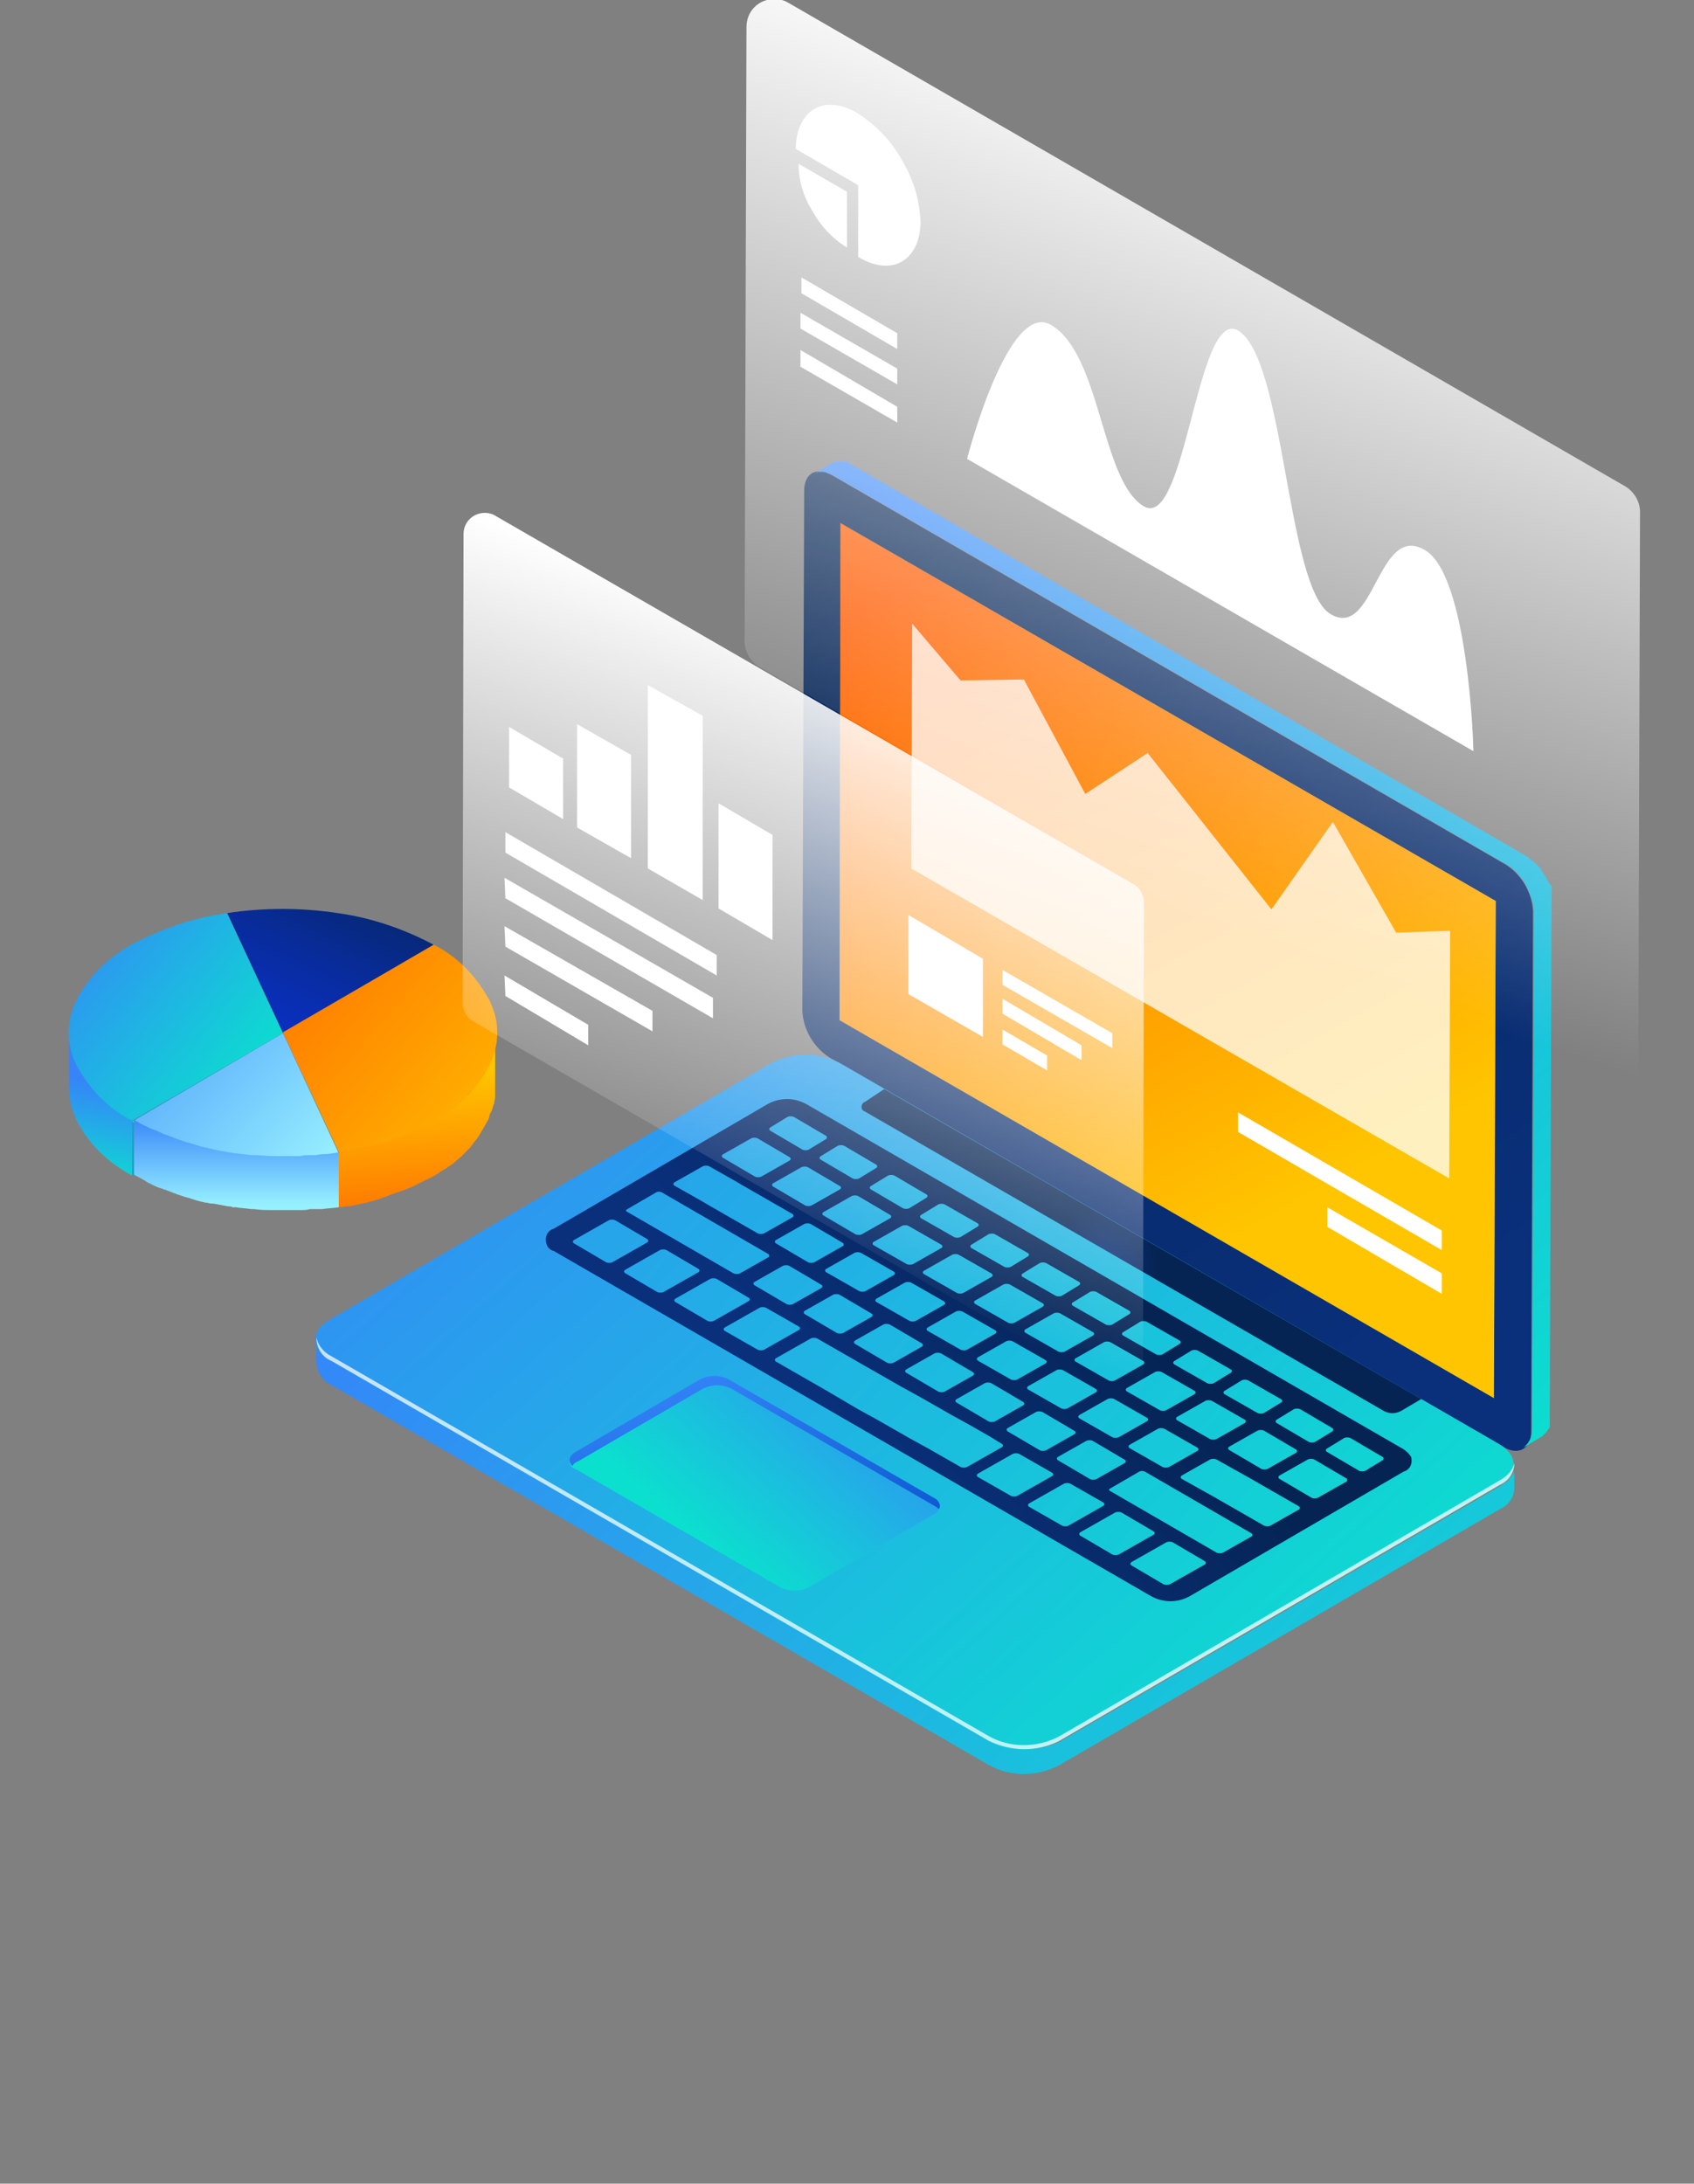 <?xml version="1.0" encoding="utf-8"?>
<!-- Generator: Adobe Illustrator 21.0.0, SVG Export Plug-In . SVG Version: 6.00 Build 0)  -->
<svg version="1.1" id="Layer_1" xmlns="http://www.w3.org/2000/svg" xmlns:xlink="http://www.w3.org/1999/xlink" x="0px" y="0px"
	 viewBox="0 0 182 234.6" style="enable-background:new 0 0 182 234.6;" xml:space="preserve">
<rect x="0" y="0" width="182" height="234.6" fill="#808080" stroke="none"/>
<style type="text/css">
	.st0{fill:#191F65;}
	.st1{fill:#474757;}
	.st2{fill:#4F4F61;}
	.st3{fill:#4293B5;}
	.st4{fill:#4AA4CA;}
	.st5{fill:url(#SVGID_1_);}
	.st6{fill:url(#SVGID_2_);}
	.st7{fill:url(#SVGID_3_);}
	.st8{fill:url(#SVGID_4_);}
	.st9{fill:url(#SVGID_5_);}
	.st10{opacity:0.73;fill:#FFFFFF;enable-background:new    ;}
	.st11{fill:#C7C3C4;}
	.st12{fill:url(#SVGID_6_);}
	.st13{fill:url(#SVGID_7_);}
	.st14{fill:url(#SVGID_8_);}
	.st15{fill:url(#SVGID_9_);}
	.st16{fill:url(#SVGID_10_);}
	.st17{fill:url(#SVGID_11_);}
	.st18{fill:url(#SVGID_12_);}
	.st19{fill:url(#SVGID_13_);}
	.st20{fill:url(#SVGID_14_);}
	.st21{fill:url(#SVGID_15_);}
	.st22{fill:url(#SVGID_16_);}
	.st23{fill:url(#SVGID_17_);}
	.st24{fill:url(#SVGID_18_);}
	.st25{fill:url(#SVGID_19_);}
	.st26{fill:url(#SVGID_20_);}
	.st27{fill:url(#SVGID_21_);}
	.st28{fill:url(#SVGID_22_);}
	.st29{fill:url(#SVGID_23_);}
	.st30{fill:url(#SVGID_24_);}
	.st31{fill:url(#SVGID_25_);}
	.st32{fill:url(#SVGID_26_);}
	.st33{fill:url(#SVGID_27_);}
	.st34{fill:url(#SVGID_28_);}
	.st35{fill:url(#SVGID_29_);}
	.st36{fill:url(#SVGID_30_);}
	.st37{fill:url(#SVGID_31_);}
	.st38{fill:url(#SVGID_32_);}
	.st39{fill:url(#SVGID_33_);}
	.st40{fill:url(#SVGID_34_);}
	.st41{fill:url(#SVGID_35_);}
	.st42{fill:url(#SVGID_36_);}
	.st43{fill:url(#SVGID_37_);}
	.st44{fill:url(#SVGID_38_);}
	.st45{fill:url(#SVGID_39_);}
	.st46{fill:url(#SVGID_40_);}
	.st47{fill:url(#SVGID_41_);}
	.st48{fill:url(#SVGID_42_);}
	.st49{fill:url(#SVGID_43_);}
	.st50{fill:url(#SVGID_44_);}
	.st51{fill:url(#SVGID_45_);}
	.st52{fill:url(#SVGID_46_);}
	.st53{fill:url(#SVGID_47_);}
	.st54{fill:url(#SVGID_48_);}
	.st55{fill:url(#SVGID_49_);}
	.st56{fill:url(#SVGID_50_);}
	.st57{fill:url(#SVGID_51_);}
	.st58{fill:url(#SVGID_52_);}
	.st59{fill:url(#SVGID_53_);}
	.st60{fill:url(#SVGID_54_);}
	.st61{fill:url(#SVGID_55_);}
	.st62{fill:url(#SVGID_56_);}
	.st63{fill:url(#SVGID_57_);}
	.st64{fill:url(#SVGID_58_);}
	.st65{fill:url(#SVGID_59_);}
	.st66{fill:url(#SVGID_60_);}
	.st67{fill:url(#SVGID_61_);}
	.st68{fill:url(#SVGID_62_);}
	.st69{opacity:0.75;}
	.st70{fill:#FFFFFF;}
	.st71{fill:url(#SVGID_63_);}
	.st72{fill:#C56D84;}
	.st73{fill:#804756;}
	.st74{fill:url(#SVGID_64_);}
	.st75{fill:url(#SVGID_65_);}
	.st76{fill:#219EC0;}
	.st77{fill:url(#SVGID_66_);}
	.st78{fill:url(#SVGID_67_);}
	.st79{fill:#757879;}
	.st80{fill:url(#SVGID_68_);}
	.st81{fill:url(#SVGID_69_);}
	.st82{fill:url(#SVGID_70_);}
	.st83{fill:url(#SVGID_71_);}
</style>
<title>analytics</title>
<g>
	<g id="Слой_1">
		<path class="st0" d="M-436.7,228.7c-1.2-0.1-3.3,3.9-1.8,5.6l0.6,0.3h2.4l-0.4-5.3L-436.7,228.7z"/>
		<g>
			<polygon class="st1" points="90.3,56.2 92.4,55 92.2,108.5 90.2,109.6 			"/>
			<polygon class="st2" points="90.2,109.6 92.2,108.5 162.5,149.1 160.5,150.2 			"/>
			<polygon class="st3" points="160.7,96.8 162.7,95.7 162.5,149.1 160.5,150.2 			"/>
			<polygon class="st4" points="90.3,56.2 92.4,55 162.7,95.7 160.7,96.8 			"/>
			
				<linearGradient id="SVGID_1_" gradientUnits="userSpaceOnUse" x1="-278.865" y1="75.218" x2="-336.182" y2="161.066" gradientTransform="matrix(1 0 0 -1 431.489 219.176)">
				<stop  offset="0" style="stop-color:#0A307C"/>
				<stop  offset="1" style="stop-color:#052454"/>
			</linearGradient>
			<path class="st5" d="M161.8,92.9c1.7,1.1,2.8,3,2.9,5l-0.2,55.9c0,1.8-1.3,2.6-2.9,1.7l-72.5-41.9c-1.7-1.1-2.8-3-2.9-5l0.2-55.9
				c0-1.8,1.3-2.6,2.9-1.7L161.8,92.9z M160.5,150.2l0.2-53.4L90.3,56.2l-0.1,53.4L160.5,150.2"/>
			
				<linearGradient id="SVGID_2_" gradientUnits="userSpaceOnUse" x1="139.902" y1="105.027" x2="101.486" y2="173.385" gradientTransform="matrix(1 0 0 -1 0 234)">
				<stop  offset="0" style="stop-color:#FFC500"/>
				<stop  offset="1" style="stop-color:#FF5B00"/>
			</linearGradient>
			<polygon class="st6" points="160.7,96.8 160.5,150.2 90.2,109.6 90.3,56.2 			"/>
			
				<linearGradient id="SVGID_3_" gradientUnits="userSpaceOnUse" x1="-248.398" y1="73.465" x2="-331.511" y2="168.948" gradientTransform="matrix(1 0 0 -1 431.489 219.176)">
				<stop  offset="0" style="stop-color:#0BE0CE"/>
				<stop  offset="1" style="stop-color:#3585F9"/>
			</linearGradient>
			<path class="st7" d="M166.7,96.6c0,0,0-0.1,0-0.1s0-0.1,0-0.1c0,0,0-0.1,0-0.1c0,0,0-0.1,0-0.1v0c0,0,0-0.1,0-0.1s0-0.1,0-0.2
				s0-0.1,0-0.2s0-0.1,0-0.2s0-0.1,0-0.1v0l0,0c0,0,0-0.1,0-0.2s0-0.1-0.1-0.1c0,0,0-0.1-0.1-0.1c0,0,0-0.1-0.1-0.1c0,0,0-0.1,0-0.1
				v0l0,0c0,0,0-0.1-0.1-0.1c0,0,0-0.1-0.1-0.2c0-0.1-0.1-0.1-0.1-0.2s-0.1-0.1-0.1-0.2l0,0l0,0c-0.1-0.1-0.1-0.2-0.2-0.3
				c-0.1-0.1-0.1-0.2-0.2-0.3l0,0c0-0.1-0.1-0.1-0.1-0.2c0-0.1-0.1-0.1-0.1-0.1c0,0-0.1-0.1-0.1-0.1s-0.1-0.1-0.1-0.1l0,0l0,0
				l-0.1-0.1c0,0-0.1-0.1-0.1-0.1s-0.1-0.1-0.1-0.1c0,0-0.1-0.1-0.1-0.1l-0.1-0.1l0,0l-0.1,0c0,0-0.1-0.1-0.1-0.1s-0.1-0.1-0.1-0.1
				c0,0-0.1-0.1-0.1-0.1l-0.1-0.1l0,0L91.3,49.8l-0.1-0.1l-0.1-0.1l-0.1,0l0,0l0,0l-0.1,0l-0.1,0l0,0l0,0l-0.1,0c0,0-0.1,0-0.1,0
				l-0.1,0l0,0l0,0c0,0-0.1,0-0.1,0l-0.1,0h0h0c0,0-0.1,0-0.1,0h-0.1h0h0c-0.1,0-0.1,0-0.2,0l0,0l0,0c-0.1,0-0.1,0-0.2,0l0,0
				c-0.1,0-0.2,0.1-0.2,0.1l-2,1.2c0.1,0,0.1-0.1,0.2-0.1c0.1,0,0.1,0,0.2-0.1l0,0c0.1,0,0.1,0,0.2,0h0c0.1,0,0.1,0,0.2,0h0
				c0.1,0,0.2,0,0.2,0l0,0c0.1,0,0.2,0,0.3,0.1l0,0c0.1,0,0.2,0.1,0.3,0.1l0,0c0.1,0,0.2,0.1,0.3,0.1l72.5,41.9
				c0.2,0.1,0.4,0.3,0.6,0.4l0,0c0.2,0.2,0.4,0.3,0.5,0.5l0,0c0.2,0.2,0.3,0.4,0.5,0.6l0,0c0.2,0.2,0.3,0.4,0.4,0.6l0,0
				c0.1,0.2,0.2,0.4,0.3,0.7v0c0.1,0.2,0.2,0.5,0.3,0.7v0c0.1,0.2,0.1,0.5,0.2,0.7l0,0c0,0.2,0.1,0.5,0.1,0.7l-0.2,55.9
				c0,0.2,0,0.4-0.1,0.6v0c0,0.2-0.1,0.3-0.2,0.5v0c-0.1,0.1-0.1,0.2-0.2,0.3c0,0-0.1,0.1-0.1,0.1c-0.1,0.1-0.2,0.2-0.3,0.3l2-1.2
				c0.1-0.1,0.2-0.2,0.3-0.3c0,0,0.1-0.1,0.1-0.1c0,0,0.1-0.1,0.1-0.1c0-0.1,0.1-0.1,0.1-0.2v0v0c0,0,0-0.1,0.1-0.1s0-0.1,0.1-0.2
				s0-0.1,0-0.1c0,0,0,0,0-0.1v0c0,0,0,0,0-0.1c0,0,0-0.1,0-0.1c0,0,0-0.1,0-0.1c0,0,0-0.1,0-0.1c0,0,0-0.1,0-0.1v0l0.2-55.9
				C166.7,96.7,166.7,96.6,166.7,96.6z"/>
		</g>
		<g>
			
				<linearGradient id="SVGID_4_" gradientUnits="userSpaceOnUse" x1="-276.286" y1="4.975" x2="-368.252" y2="104.743" gradientTransform="matrix(1 0 0 -1 431.489 219.176)">
				<stop  offset="0" style="stop-color:#0BE0CE"/>
				<stop  offset="1" style="stop-color:#3585F9"/>
			</linearGradient>
			<path class="st8" d="M162.7,157.4l0,2.4c0,1-0.6,1.9-1.5,2.3l-47.5,27.6c-2.4,1.2-5.2,1.2-7.5-0.1l-70.6-40.8c0,0,0,0,0,0v0
				c-0.9-0.4-1.5-1.3-1.6-2.3l0-2.6c0,0.6,0.3,1.2,0.8,1.6c0,0,0,0.1,0.1,0.1c0.1,0.1,0.2,0.2,0.3,0.3c0.1,0.1,0.1,0.1,0.2,0.1
				c0.1,0.1,0.2,0.1,0.3,0.2l0.2,0.1l70.5,40.7c2.4,1.2,5.2,1.2,7.5,0.1l47.2-27.4l0.3-0.2c0,0,0.1,0,0.1-0.1c0.1,0,0.1-0.1,0.2-0.1
				c0.2-0.1,0.3-0.2,0.4-0.4c0.1-0.1,0.2-0.2,0.2-0.2c0,0,0.1-0.1,0.1-0.1c0-0.1,0.1-0.1,0.1-0.2l0.1-0.1c0-0.1,0.1-0.1,0.1-0.2
				c0,0,0,0,0,0c0,0,0-0.1,0-0.1c0-0.1,0-0.1,0-0.1c0,0,0,0,0,0c0,0,0-0.1,0-0.1c0,0,0,0,0-0.1c0,0,0-0.1,0-0.1
				C162.6,157.5,162.6,157.5,162.7,157.4C162.7,157.4,162.7,157.4,162.7,157.4z"/>
			
				<linearGradient id="SVGID_5_" gradientUnits="userSpaceOnUse" x1="-294.151" y1="24.818" x2="-380.875" y2="121.678" gradientTransform="matrix(1 0 0 -1 431.489 219.176)">
				<stop  offset="0" style="stop-color:#0BE0CE"/>
				<stop  offset="1" style="stop-color:#3585F9"/>
			</linearGradient>
			<path class="st9" d="M161,155.1c2.1,1.2,2.2,3.2,0.1,4.4l-47.5,27.6c-2.4,1.2-5.2,1.2-7.5-0.1l-70.6-40.8
				c-2.1-1.2-2.2-3.2-0.1-4.4l47.5-27.6c2.4-1.2,5.2-1.2,7.5,0.1L161,155.1z"/>
			<path class="st10" d="M161.2,159l-47.5,27.6c-2.4,1.2-5.2,1.2-7.5-0.1l-70.6-40.8c-0.8-0.4-1.4-1.1-1.6-2c0,1.1,0.6,2.1,1.6,2.5
				l70.6,40.8c2.4,1.2,5.2,1.2,7.5,0.1l47.5-27.6c0.9-0.4,1.5-1.3,1.5-2.3C162.5,158,161.9,158.6,161.2,159z"/>
			<path class="st11" d="M162.5,158.1c0,0.1-0.1,0.1-0.1,0.2C162.4,158.2,162.5,158.2,162.5,158.1
				C162.5,158.1,162.5,158.1,162.5,158.1z"/>
		</g>
		<g id="_Group_">
			<g>
				
					<radialGradient id="SVGID_6_" cx="-313.025" cy="83.444" r="5.894" gradientTransform="matrix(1 0 0 -1 431.489 219.176)" gradientUnits="userSpaceOnUse">
					<stop  offset="0" style="stop-color:#0A307C"/>
					<stop  offset="1" style="stop-color:#052454"/>
				</radialGradient>
				<path class="st12" d="M152.7,150.3l-2.2,1.3c-0.6,0.3-1.2,0.3-1.8,0l-55.8-32.2c-0.3-0.1-0.4-0.4-0.3-0.7
					c0.1-0.2,0.2-0.3,0.3-0.3L95,117L152.7,150.3z"/>
			</g>
		</g>
		
			<linearGradient id="SVGID_7_" gradientUnits="userSpaceOnUse" x1="-339.459" y1="63.54" x2="-314.306" y2="83.813" gradientTransform="matrix(1 0 0 -1 431.489 219.176)">
			<stop  offset="0" style="stop-color:#0A307C"/>
			<stop  offset="1" style="stop-color:#052454"/>
		</linearGradient>
		<path class="st13" d="M150.8,155.7l-64.2-37.1c-1.3-0.7-2.8-0.7-4.1,0l-23,13.4c-0.7,0.2-1,0.9-0.8,1.6c0.1,0.4,0.4,0.7,0.8,0.8
			l64.2,37.1c1.3,0.7,2.8,0.7,4.1,0l23-13.4c0.7-0.2,1-0.9,0.8-1.6C151.4,156.2,151.1,155.9,150.8,155.7z"/>
		
			<linearGradient id="SVGID_8_" gradientUnits="userSpaceOnUse" x1="-285.786" y1="27.944" x2="-399.416" y2="129.56" gradientTransform="matrix(1 0 0 -1 431.489 219.176)">
			<stop  offset="0" style="stop-color:#0BE0CE"/>
			<stop  offset="1" style="stop-color:#3585F9"/>
		</linearGradient>
		<path class="st14" d="M113,158.2c0.2,0.1,0.2,0.3,0,0.4l-3.7,2.1c-0.2,0.1-0.5,0.1-0.7,0l-3.5-2c-0.2-0.1-0.2-0.3,0-0.4l3.7-2.1
			c0.2-0.1,0.5-0.1,0.7,0L113,158.2z"/>
		
			<linearGradient id="SVGID_9_" gradientUnits="userSpaceOnUse" x1="-283.216" y1="30.818" x2="-396.846" y2="132.434" gradientTransform="matrix(1 0 0 -1 431.489 219.176)">
			<stop  offset="0" style="stop-color:#0BE0CE"/>
			<stop  offset="1" style="stop-color:#3585F9"/>
		</linearGradient>
		<path class="st15" d="M129.4,167.7c0.2,0.1,0.2,0.3,0,0.4l-3.7,2.1c-0.2,0.1-0.5,0.1-0.7,0l-3.4-2c-0.2-0.1-0.2-0.3,0-0.4l3.7-2.1
			c0.2-0.1,0.5-0.1,0.7,0L129.4,167.7z"/>
		
			<linearGradient id="SVGID_10_" gradientUnits="userSpaceOnUse" x1="-276.07" y1="38.808" x2="-389.7" y2="140.425" gradientTransform="matrix(1 0 0 -1 431.489 219.176)">
			<stop  offset="0" style="stop-color:#0BE0CE"/>
			<stop  offset="1" style="stop-color:#3585F9"/>
		</linearGradient>
		<path class="st16" d="M117.4,143.1c0.2,0.1,0.2,0.3,0,0.4l-3,1.7c-0.2,0.1-0.5,0.1-0.7,0l-3.5-2c-0.2-0.1-0.2-0.3,0-0.4l3-1.7
			c0.2-0.1,0.5-0.1,0.7,0L117.4,143.1z"/>
		
			<linearGradient id="SVGID_11_" gradientUnits="userSpaceOnUse" x1="-283.953" y1="29.993" x2="-397.583" y2="131.61" gradientTransform="matrix(1 0 0 -1 431.489 219.176)">
			<stop  offset="0" style="stop-color:#0BE0CE"/>
			<stop  offset="1" style="stop-color:#3585F9"/>
		</linearGradient>
		<path class="st17" d="M104.5,147.4c0.2,0.1,0.2,0.3,0,0.4l-3,1.7c-0.2,0.1-0.5,0.1-0.7,0l-3.4-2c-0.2-0.1-0.2-0.3,0-0.4l3-1.7
			c0.2-0.1,0.5-0.1,0.7,0L104.5,147.4z"/>
		
			<linearGradient id="SVGID_12_" gradientUnits="userSpaceOnUse" x1="-281.38" y1="32.871" x2="-395.01" y2="134.487" gradientTransform="matrix(1 0 0 -1 431.489 219.176)">
			<stop  offset="0" style="stop-color:#0BE0CE"/>
			<stop  offset="1" style="stop-color:#3585F9"/>
		</linearGradient>
		<path class="st18" d="M120.8,156.8c0.2,0.1,0.2,0.3,0,0.4l-3,1.7c-0.2,0.1-0.5,0.1-0.7,0l-3.4-2c-0.2-0.1-0.2-0.3,0-0.4l3-1.7
			c0.2-0.1,0.5-0.1,0.7,0L120.8,156.8z"/>
		
			<linearGradient id="SVGID_13_" gradientUnits="userSpaceOnUse" x1="-277.919" y1="36.741" x2="-391.549" y2="138.357" gradientTransform="matrix(1 0 0 -1 431.489 219.176)">
			<stop  offset="0" style="stop-color:#0BE0CE"/>
			<stop  offset="1" style="stop-color:#3585F9"/>
		</linearGradient>
		<path class="st19" d="M88.7,122c0.1,0,0.2,0.2,0.1,0.3c0,0.1-0.1,0.1-0.1,0.1l-1.8,1.1c-0.2,0.1-0.5,0.1-0.7,0l-3.4-2
			c-0.2-0.1-0.2-0.3,0-0.4l1.8-1.1c0.2-0.1,0.5-0.1,0.7,0L88.7,122z"/>
		
			<linearGradient id="SVGID_14_" gradientUnits="userSpaceOnUse" x1="-281.211" y1="33.06" x2="-394.841" y2="134.676" gradientTransform="matrix(1 0 0 -1 431.489 219.176)">
			<stop  offset="0" style="stop-color:#0BE0CE"/>
			<stop  offset="1" style="stop-color:#3585F9"/>
		</linearGradient>
		<path class="st20" d="M84.8,124.3c0.2,0.1,0.2,0.3,0,0.4l-3,1.7c-0.2,0.1-0.5,0.1-0.7,0l-3.4-2c-0.2-0.1-0.2-0.3,0-0.4l3-1.7
			c0.2-0.1,0.5-0.1,0.7,0L84.8,124.3z"/>
		
			<linearGradient id="SVGID_15_" gradientUnits="userSpaceOnUse" x1="-277.063" y1="37.698" x2="-390.693" y2="139.314" gradientTransform="matrix(1 0 0 -1 431.489 219.176)">
			<stop  offset="0" style="stop-color:#0BE0CE"/>
			<stop  offset="1" style="stop-color:#3585F9"/>
		</linearGradient>
		<path class="st21" d="M94.1,125.1c0.2,0.1,0.2,0.3,0,0.4l-1.8,1.1c-0.2,0.1-0.5,0.1-0.7,0l-3.4-2c-0.2-0.1-0.2-0.3,0-0.4l1.8-1.1
			c0.2-0.1,0.5-0.1,0.7,0L94.1,125.1z"/>
		
			<linearGradient id="SVGID_16_" gradientUnits="userSpaceOnUse" x1="-280.352" y1="34.02" x2="-393.982" y2="135.636" gradientTransform="matrix(1 0 0 -1 431.489 219.176)">
			<stop  offset="0" style="stop-color:#0BE0CE"/>
			<stop  offset="1" style="stop-color:#3585F9"/>
		</linearGradient>
		<path class="st22" d="M90.2,127.4c0.2,0.1,0.2,0.3,0,0.4l-3,1.7c-0.2,0.1-0.5,0.1-0.7,0l-3.4-2c-0.2-0.1-0.2-0.3,0-0.4l3-1.7
			c0.2-0.1,0.5-0.1,0.7,0L90.2,127.4z"/>
		
			<linearGradient id="SVGID_17_" gradientUnits="userSpaceOnUse" x1="-276.207" y1="38.654" x2="-389.837" y2="140.272" gradientTransform="matrix(1 0 0 -1 431.489 219.176)">
			<stop  offset="0" style="stop-color:#0BE0CE"/>
			<stop  offset="1" style="stop-color:#3585F9"/>
		</linearGradient>
		<path class="st23" d="M99.5,128.3c0.2,0.1,0.2,0.3,0,0.4l-1.8,1.1c-0.2,0.1-0.5,0.1-0.7,0l-3.4-2c-0.2-0.1-0.2-0.3,0-0.4l1.8-1.1
			c0.2-0.1,0.5-0.1,0.7,0L99.5,128.3z"/>
		
			<linearGradient id="SVGID_18_" gradientUnits="userSpaceOnUse" x1="-284.524" y1="29.355" x2="-398.154" y2="130.971" gradientTransform="matrix(1 0 0 -1 431.489 219.176)">
			<stop  offset="0" style="stop-color:#0BE0CE"/>
			<stop  offset="1" style="stop-color:#3585F9"/>
		</linearGradient>
		<path class="st24" d="M85.1,130.4c0.2,0.1,0.2,0.3,0,0.4l-3,1.7c-0.2,0.1-0.5,0.1-0.7,0l-5.4-3.1l-0.5-0.3l-3-1.7
			c-0.2-0.1-0.2-0.3,0-0.4l3-1.7c0.2-0.1,0.5-0.1,0.7,0l3,1.7l0.5,0.3L85.1,130.4z"/>
		
			<linearGradient id="SVGID_19_" gradientUnits="userSpaceOnUse" x1="-279.496" y1="34.978" x2="-393.126" y2="136.594" gradientTransform="matrix(1 0 0 -1 431.489 219.176)">
			<stop  offset="0" style="stop-color:#0BE0CE"/>
			<stop  offset="1" style="stop-color:#3585F9"/>
		</linearGradient>
		<path class="st25" d="M95.6,130.5c0.2,0.1,0.2,0.3,0,0.4l-3,1.7c-0.2,0.1-0.5,0.1-0.7,0l-3.4-2c-0.2-0.1-0.2-0.3,0-0.4l3-1.7
			c0.2-0.1,0.5-0.1,0.7,0L95.6,130.5z"/>
		
			<linearGradient id="SVGID_20_" gradientUnits="userSpaceOnUse" x1="-275.349" y1="39.615" x2="-388.979" y2="141.231" gradientTransform="matrix(1 0 0 -1 431.489 219.176)">
			<stop  offset="0" style="stop-color:#0BE0CE"/>
			<stop  offset="1" style="stop-color:#3585F9"/>
		</linearGradient>
		<path class="st26" d="M105,131.4c0.2,0.1,0.2,0.3,0,0.4l-1.8,1.1c-0.2,0.1-0.5,0.1-0.7,0l-3.5-2c-0.2-0.1-0.2-0.3,0-0.4l1.8-1.1
			c0.2-0.1,0.5-0.1,0.7,0L105,131.4z"/>
		
			<linearGradient id="SVGID_21_" gradientUnits="userSpaceOnUse" x1="-283.238" y1="30.794" x2="-396.868" y2="132.41" gradientTransform="matrix(1 0 0 -1 431.489 219.176)">
			<stop  offset="0" style="stop-color:#0BE0CE"/>
			<stop  offset="1" style="stop-color:#3585F9"/>
		</linearGradient>
		<path class="st27" d="M90.5,133.5c0.2,0.1,0.2,0.3,0,0.4l-3,1.7c-0.2,0.1-0.5,0.1-0.7,0l-3.4-2c-0.2-0.1-0.2-0.3,0-0.4l3-1.7
			c0.2-0.1,0.5-0.1,0.7,0L90.5,133.5z"/>
		
			<linearGradient id="SVGID_22_" gradientUnits="userSpaceOnUse" x1="-278.638" y1="35.938" x2="-392.268" y2="137.554" gradientTransform="matrix(1 0 0 -1 431.489 219.176)">
			<stop  offset="0" style="stop-color:#0BE0CE"/>
			<stop  offset="1" style="stop-color:#3585F9"/>
		</linearGradient>
		<path class="st28" d="M101.1,133.7c0.2,0.1,0.2,0.3,0,0.4l-3,1.7c-0.2,0.1-0.5,0.1-0.7,0l-3.5-2c-0.2-0.1-0.2-0.3,0-0.4l3-1.7
			c0.2-0.1,0.5-0.1,0.7,0L101.1,133.7z"/>
		
			<linearGradient id="SVGID_23_" gradientUnits="userSpaceOnUse" x1="-274.493" y1="40.571" x2="-388.125" y2="142.188" gradientTransform="matrix(1 0 0 -1 431.489 219.176)">
			<stop  offset="0" style="stop-color:#0BE0CE"/>
			<stop  offset="1" style="stop-color:#3585F9"/>
		</linearGradient>
		<path class="st29" d="M110.4,134.6c0.2,0.1,0.2,0.3,0,0.4l-1.8,1.1c-0.2,0.1-0.5,0.1-0.7,0l-3.5-2c-0.2-0.1-0.2-0.3,0-0.4l1.8-1.1
			c0.2-0.1,0.5-0.1,0.7,0L110.4,134.6z"/>
		
			<linearGradient id="SVGID_24_" gradientUnits="userSpaceOnUse" x1="-288.043" y1="25.419" x2="-401.672" y2="127.035" gradientTransform="matrix(1 0 0 -1 431.489 219.176)">
			<stop  offset="0" style="stop-color:#0BE0CE"/>
			<stop  offset="1" style="stop-color:#3585F9"/>
		</linearGradient>
		<path class="st30" d="M82.5,134.7c0.2,0.1,0.2,0.3,0,0.4l-3,1.7c-0.2,0.1-0.5,0.1-0.7,0l-11.4-6.6c-0.2-0.1-0.2-0.2,0-0.3l3.1-1.8
			c0.2-0.1,0.4-0.1,0.6,0L82.5,134.7z"/>
		
			<linearGradient id="SVGID_25_" gradientUnits="userSpaceOnUse" x1="-282.381" y1="31.751" x2="-396.012" y2="133.368" gradientTransform="matrix(1 0 0 -1 431.489 219.176)">
			<stop  offset="0" style="stop-color:#0BE0CE"/>
			<stop  offset="1" style="stop-color:#3585F9"/>
		</linearGradient>
		<path class="st31" d="M96,136.6c0.2,0.1,0.2,0.3,0,0.4l-3,1.7c-0.2,0.1-0.5,0.1-0.7,0l-3.5-2c-0.2-0.1-0.2-0.3,0-0.4l3-1.7
			c0.2-0.1,0.5-0.1,0.7,0L96,136.6z"/>
		
			<linearGradient id="SVGID_26_" gradientUnits="userSpaceOnUse" x1="-291.783" y1="21.239" x2="-405.412" y2="122.856" gradientTransform="matrix(1 0 0 -1 431.489 219.176)">
			<stop  offset="0" style="stop-color:#0BE0CE"/>
			<stop  offset="1" style="stop-color:#3585F9"/>
		</linearGradient>
		<path class="st32" d="M75,136.3c0.2,0.1,0.2,0.3,0,0.4l-3.7,2.1c-0.2,0.1-0.5,0.1-0.7,0l-3.4-2c-0.2-0.1-0.2-0.3,0-0.4l3.7-2.1
			c0.2-0.1,0.5-0.1,0.7,0L75,136.3z"/>
		
			<linearGradient id="SVGID_27_" gradientUnits="userSpaceOnUse" x1="-277.783" y1="36.893" x2="-391.413" y2="138.509" gradientTransform="matrix(1 0 0 -1 431.489 219.176)">
			<stop  offset="0" style="stop-color:#0BE0CE"/>
			<stop  offset="1" style="stop-color:#3585F9"/>
		</linearGradient>
		<path class="st33" d="M106.5,136.8c0.2,0.1,0.2,0.3,0,0.4l-3,1.7c-0.2,0.1-0.5,0.1-0.7,0l-3.5-2c-0.2-0.1-0.2-0.3,0-0.4l3-1.7
			c0.2-0.1,0.5-0.1,0.7,0L106.5,136.8z"/>
		
			<linearGradient id="SVGID_28_" gradientUnits="userSpaceOnUse" x1="-273.637" y1="41.529" x2="-387.267" y2="143.146" gradientTransform="matrix(1 0 0 -1 431.489 219.176)">
			<stop  offset="0" style="stop-color:#0BE0CE"/>
			<stop  offset="1" style="stop-color:#3585F9"/>
		</linearGradient>
		<path class="st34" d="M115.9,137.7c0.2,0.1,0.2,0.3,0,0.4l-1.8,1.1c-0.2,0.1-0.5,0.1-0.7,0l-3.5-2c-0.2-0.1-0.2-0.3,0-0.4l1.8-1.1
			c0.2-0.1,0.5-0.1,0.7,0L115.9,137.7z"/>
		
			<linearGradient id="SVGID_29_" gradientUnits="userSpaceOnUse" x1="-286.522" y1="27.121" x2="-400.152" y2="128.737" gradientTransform="matrix(1 0 0 -1 431.489 219.176)">
			<stop  offset="0" style="stop-color:#0BE0CE"/>
			<stop  offset="1" style="stop-color:#3585F9"/>
		</linearGradient>
		<path class="st35" d="M88.2,138c0.2,0.1,0.2,0.3,0,0.4l-3,1.7c-0.2,0.1-0.5,0.1-0.7,0l-3.4-2c-0.2-0.1-0.2-0.3,0-0.4l3-1.7
			c0.2-0.1,0.5-0.1,0.7,0L88.2,138z"/>
		
			<linearGradient id="SVGID_30_" gradientUnits="userSpaceOnUse" x1="-281.525" y1="32.709" x2="-395.154" y2="134.325" gradientTransform="matrix(1 0 0 -1 431.489 219.176)">
			<stop  offset="0" style="stop-color:#0BE0CE"/>
			<stop  offset="1" style="stop-color:#3585F9"/>
		</linearGradient>
		<path class="st36" d="M101.4,139.8c0.2,0.1,0.2,0.3,0,0.4l-3,1.7c-0.2,0.1-0.5,0.1-0.7,0l-3.5-2c-0.2-0.1-0.2-0.3,0-0.4l3-1.7
			c0.2-0.1,0.5-0.1,0.7,0L101.4,139.8z"/>
		
			<linearGradient id="SVGID_31_" gradientUnits="userSpaceOnUse" x1="-290.925" y1="22.197" x2="-404.555" y2="123.813" gradientTransform="matrix(1 0 0 -1 431.489 219.176)">
			<stop  offset="0" style="stop-color:#0BE0CE"/>
			<stop  offset="1" style="stop-color:#3585F9"/>
		</linearGradient>
		<path class="st37" d="M80.4,139.4c0.2,0.1,0.2,0.3,0,0.4l-3.7,2.1c-0.2,0.1-0.5,0.1-0.7,0l-3.4-2c-0.2-0.1-0.2-0.3,0-0.4l3.7-2.1
			c0.2-0.1,0.5-0.1,0.7,0L80.4,139.4z"/>
		
			<linearGradient id="SVGID_32_" gradientUnits="userSpaceOnUse" x1="-276.926" y1="37.851" x2="-390.556" y2="139.468" gradientTransform="matrix(1 0 0 -1 431.489 219.176)">
			<stop  offset="0" style="stop-color:#0BE0CE"/>
			<stop  offset="1" style="stop-color:#3585F9"/>
		</linearGradient>
		<path class="st38" d="M112,140c0.2,0.1,0.2,0.3,0,0.4l-3,1.7c-0.2,0.1-0.5,0.1-0.7,0l-3.5-2c-0.2-0.1-0.2-0.3,0-0.4l3-1.7
			c0.2-0.1,0.5-0.1,0.7,0L112,140z"/>
		
			<linearGradient id="SVGID_33_" gradientUnits="userSpaceOnUse" x1="-272.781" y1="42.486" x2="-386.411" y2="144.103" gradientTransform="matrix(1 0 0 -1 431.489 219.176)">
			<stop  offset="0" style="stop-color:#0BE0CE"/>
			<stop  offset="1" style="stop-color:#3585F9"/>
		</linearGradient>
		<path class="st39" d="M121.3,140.8c0.2,0.1,0.2,0.3,0,0.4l-1.8,1.1c-0.2,0.1-0.5,0.1-0.7,0l-3.5-2c-0.2-0.1-0.2-0.3,0-0.4l1.8-1.1
			c0.2-0.1,0.5-0.1,0.7,0L121.3,140.8z"/>
		
			<linearGradient id="SVGID_34_" gradientUnits="userSpaceOnUse" x1="-285.666" y1="28.078" x2="-399.296" y2="129.694" gradientTransform="matrix(1 0 0 -1 431.489 219.176)">
			<stop  offset="0" style="stop-color:#0BE0CE"/>
			<stop  offset="1" style="stop-color:#3585F9"/>
		</linearGradient>
		<path class="st40" d="M93.6,141.1c0.2,0.1,0.2,0.3,0,0.4l-3,1.7c-0.2,0.1-0.5,0.1-0.7,0l-3.4-2c-0.2-0.1-0.2-0.3,0-0.4l3-1.7
			c0.2-0.1,0.5-0.1,0.7,0L93.6,141.1z"/>
		
			<linearGradient id="SVGID_35_" gradientUnits="userSpaceOnUse" x1="-280.668" y1="33.667" x2="-394.298" y2="135.283" gradientTransform="matrix(1 0 0 -1 431.489 219.176)">
			<stop  offset="0" style="stop-color:#0BE0CE"/>
			<stop  offset="1" style="stop-color:#3585F9"/>
		</linearGradient>
		<path class="st41" d="M106.9,142.9c0.2,0.1,0.2,0.3,0,0.4l-3,1.7c-0.2,0.1-0.5,0.1-0.7,0l-3.5-2c-0.2-0.1-0.2-0.3,0-0.4l3-1.7
			c0.2-0.1,0.5-0.1,0.7,0L106.9,142.9z"/>
		
			<linearGradient id="SVGID_36_" gradientUnits="userSpaceOnUse" x1="-290.069" y1="23.154" x2="-403.699" y2="124.77" gradientTransform="matrix(1 0 0 -1 431.489 219.176)">
			<stop  offset="0" style="stop-color:#0BE0CE"/>
			<stop  offset="1" style="stop-color:#3585F9"/>
		</linearGradient>
		<path class="st42" d="M85.8,142.5c0.2,0.1,0.2,0.3,0,0.4l-3.7,2.1c-0.2,0.1-0.5,0.1-0.7,0l-3.5-2c-0.2-0.1-0.2-0.3,0-0.4l3.7-2.1
			c0.2-0.1,0.5-0.1,0.7,0L85.8,142.5z"/>
		
			<linearGradient id="SVGID_37_" gradientUnits="userSpaceOnUse" x1="-271.926" y1="43.443" x2="-385.555" y2="145.059" gradientTransform="matrix(1 0 0 -1 431.489 219.176)">
			<stop  offset="0" style="stop-color:#0BE0CE"/>
			<stop  offset="1" style="stop-color:#3585F9"/>
		</linearGradient>
		<path class="st43" d="M126.7,144c0.2,0.1,0.2,0.3,0,0.4l-1.8,1.1c-0.2,0.1-0.5,0.1-0.7,0l-3.5-2c-0.2-0.1-0.2-0.3,0-0.4l1.8-1.1
			c0.2-0.1,0.5-0.1,0.7,0L126.7,144z"/>
		
			<linearGradient id="SVGID_38_" gradientUnits="userSpaceOnUse" x1="-284.81" y1="29.037" x2="-398.44" y2="130.653" gradientTransform="matrix(1 0 0 -1 431.489 219.176)">
			<stop  offset="0" style="stop-color:#0BE0CE"/>
			<stop  offset="1" style="stop-color:#3585F9"/>
		</linearGradient>
		<path class="st44" d="M99,144.3c0.2,0.1,0.2,0.3,0,0.4l-3,1.7c-0.2,0.1-0.5,0.1-0.7,0l-3.4-2c-0.2-0.1-0.2-0.3,0-0.4l3-1.7
			c0.2-0.1,0.5-0.1,0.7,0L99,144.3z"/>
		
			<linearGradient id="SVGID_39_" gradientUnits="userSpaceOnUse" x1="-279.811" y1="34.626" x2="-393.44" y2="136.242" gradientTransform="matrix(1 0 0 -1 431.489 219.176)">
			<stop  offset="0" style="stop-color:#0BE0CE"/>
			<stop  offset="1" style="stop-color:#3585F9"/>
		</linearGradient>
		<path class="st45" d="M112.3,146.1c0.2,0.1,0.2,0.3,0,0.4l-3,1.7c-0.2,0.1-0.5,0.1-0.7,0l-3.5-2c-0.2-0.1-0.2-0.3,0-0.4l3-1.7
			c0.2-0.1,0.5-0.1,0.7,0L112.3,146.1z"/>
		
			<linearGradient id="SVGID_40_" gradientUnits="userSpaceOnUse" x1="-275.212" y1="39.767" x2="-388.844" y2="141.383" gradientTransform="matrix(1 0 0 -1 431.489 219.176)">
			<stop  offset="0" style="stop-color:#0BE0CE"/>
			<stop  offset="1" style="stop-color:#3585F9"/>
		</linearGradient>
		<path class="st46" d="M122.8,146.2c0.2,0.1,0.2,0.3,0,0.4l-3,1.7c-0.2,0.1-0.5,0.1-0.7,0l-3.5-2c-0.2-0.1-0.2-0.3,0-0.4l3-1.7
			c0.2-0.1,0.5-0.1,0.7,0L122.8,146.2z"/>
		
			<linearGradient id="SVGID_41_" gradientUnits="userSpaceOnUse" x1="-271.068" y1="44.403" x2="-384.698" y2="146.018" gradientTransform="matrix(1 0 0 -1 431.489 219.176)">
			<stop  offset="0" style="stop-color:#0BE0CE"/>
			<stop  offset="1" style="stop-color:#3585F9"/>
		</linearGradient>
		<path class="st47" d="M132.2,147.1c0.2,0.1,0.2,0.3,0,0.4l-1.8,1.1c-0.2,0.1-0.5,0.1-0.7,0l-3.5-2c-0.2-0.1-0.2-0.3,0-0.4l1.8-1.1
			c0.2-0.1,0.5-0.1,0.7,0L132.2,147.1z"/>
		
			<linearGradient id="SVGID_42_" gradientUnits="userSpaceOnUse" x1="-278.955" y1="35.583" x2="-392.585" y2="137.199" gradientTransform="matrix(1 0 0 -1 431.489 219.176)">
			<stop  offset="0" style="stop-color:#0BE0CE"/>
			<stop  offset="1" style="stop-color:#3585F9"/>
		</linearGradient>
		<path class="st48" d="M117.7,149.2c0.2,0.1,0.2,0.3,0,0.4l-3,1.7c-0.2,0.1-0.5,0.1-0.7,0l-3.5-2c-0.2-0.1-0.2-0.3,0-0.4l3-1.7
			c0.2-0.1,0.5-0.1,0.7,0L117.7,149.2z"/>
		
			<linearGradient id="SVGID_43_" gradientUnits="userSpaceOnUse" x1="-274.357" y1="40.724" x2="-387.987" y2="142.34" gradientTransform="matrix(1 0 0 -1 431.489 219.176)">
			<stop  offset="0" style="stop-color:#0BE0CE"/>
			<stop  offset="1" style="stop-color:#3585F9"/>
		</linearGradient>
		<path class="st49" d="M128.3,149.4c0.2,0.1,0.2,0.3,0,0.4l-3,1.7c-0.2,0.1-0.5,0.1-0.7,0l-3.5-2c-0.2-0.1-0.2-0.3,0-0.4l3-1.7
			c0.2-0.1,0.5-0.1,0.7,0L128.3,149.4z"/>
		
			<linearGradient id="SVGID_44_" gradientUnits="userSpaceOnUse" x1="-270.211" y1="45.36" x2="-383.841" y2="146.976" gradientTransform="matrix(1 0 0 -1 431.489 219.176)">
			<stop  offset="0" style="stop-color:#0BE0CE"/>
			<stop  offset="1" style="stop-color:#3585F9"/>
		</linearGradient>
		<path class="st50" d="M137.6,150.3c0.2,0.1,0.2,0.3,0,0.4l-1.8,1.1c-0.2,0.1-0.5,0.1-0.7,0l-3.5-2c-0.2-0.1-0.2-0.3,0-0.4l1.8-1.1
			c0.2-0.1,0.5-0.1,0.7,0L137.6,150.3z"/>
		
			<linearGradient id="SVGID_45_" gradientUnits="userSpaceOnUse" x1="-283.096" y1="30.951" x2="-396.726" y2="132.569" gradientTransform="matrix(1 0 0 -1 431.489 219.176)">
			<stop  offset="0" style="stop-color:#0BE0CE"/>
			<stop  offset="1" style="stop-color:#3585F9"/>
		</linearGradient>
		<path class="st51" d="M109.9,150.6c0.2,0.1,0.2,0.3,0,0.4l-3,1.7c-0.2,0.1-0.5,0.1-0.7,0l-3.4-2c-0.2-0.1-0.2-0.3,0-0.4l3-1.7
			c0.2-0.1,0.5-0.1,0.7,0L109.9,150.6z"/>
		
			<linearGradient id="SVGID_46_" gradientUnits="userSpaceOnUse" x1="-278.097" y1="36.541" x2="-391.728" y2="138.158" gradientTransform="matrix(1 0 0 -1 431.489 219.176)">
			<stop  offset="0" style="stop-color:#0BE0CE"/>
			<stop  offset="1" style="stop-color:#3585F9"/>
		</linearGradient>
		<path class="st52" d="M123.2,152.3c0.2,0.1,0.2,0.3,0,0.4l-3,1.7c-0.2,0.1-0.5,0.1-0.7,0l-3.5-2c-0.2-0.1-0.2-0.3,0-0.4l3-1.7
			c0.2-0.1,0.5-0.1,0.7,0L123.2,152.3z"/>
		
			<linearGradient id="SVGID_47_" gradientUnits="userSpaceOnUse" x1="-273.501" y1="41.681" x2="-387.131" y2="143.296" gradientTransform="matrix(1 0 0 -1 431.489 219.176)">
			<stop  offset="0" style="stop-color:#0BE0CE"/>
			<stop  offset="1" style="stop-color:#3585F9"/>
		</linearGradient>
		<path class="st53" d="M133.7,152.5c0.2,0.1,0.2,0.3,0,0.4l-3,1.7c-0.2,0.1-0.5,0.1-0.7,0l-3.5-2c-0.2-0.1-0.2-0.3,0-0.4l3-1.7
			c0.2-0.1,0.5-0.1,0.7,0L133.7,152.5z"/>
		
			<linearGradient id="SVGID_48_" gradientUnits="userSpaceOnUse" x1="-269.354" y1="46.319" x2="-382.985" y2="147.935" gradientTransform="matrix(1 0 0 -1 431.489 219.176)">
			<stop  offset="0" style="stop-color:#0BE0CE"/>
			<stop  offset="1" style="stop-color:#3585F9"/>
		</linearGradient>
		<path class="st54" d="M143.1,153.4c0.2,0.1,0.2,0.3,0,0.4l-1.8,1.1c-0.2,0.1-0.5,0.1-0.7,0l-3.4-2c-0.2-0.1-0.2-0.3,0-0.4l1.8-1.1
			c0.2-0.1,0.5-0.1,0.7,0L143.1,153.4z"/>
		
			<linearGradient id="SVGID_49_" gradientUnits="userSpaceOnUse" x1="-282.239" y1="31.91" x2="-395.869" y2="133.527" gradientTransform="matrix(1 0 0 -1 431.489 219.176)">
			<stop  offset="0" style="stop-color:#0BE0CE"/>
			<stop  offset="1" style="stop-color:#3585F9"/>
		</linearGradient>
		<path class="st55" d="M115.4,153.7c0.2,0.1,0.2,0.3,0,0.4l-3,1.7c-0.2,0.1-0.5,0.1-0.7,0l-3.4-2c-0.2-0.1-0.2-0.3,0-0.4l3-1.7
			c0.2-0.1,0.5-0.1,0.7,0L115.4,153.7z"/>
		
			<linearGradient id="SVGID_50_" gradientUnits="userSpaceOnUse" x1="-277.241" y1="37.499" x2="-390.871" y2="139.115" gradientTransform="matrix(1 0 0 -1 431.489 219.176)">
			<stop  offset="0" style="stop-color:#0BE0CE"/>
			<stop  offset="1" style="stop-color:#3585F9"/>
		</linearGradient>
		<path class="st56" d="M128.6,155.5c0.2,0.1,0.2,0.3,0,0.4l-3,1.7c-0.2,0.1-0.5,0.1-0.7,0l-3.5-2c-0.2-0.1-0.2-0.3,0-0.4l3-1.7
			c0.2-0.1,0.5-0.1,0.7,0L128.6,155.5z"/>
		
			<linearGradient id="SVGID_51_" gradientUnits="userSpaceOnUse" x1="-287.928" y1="25.549" x2="-401.558" y2="127.165" gradientTransform="matrix(1 0 0 -1 431.489 219.176)">
			<stop  offset="0" style="stop-color:#0BE0CE"/>
			<stop  offset="1" style="stop-color:#3585F9"/>
		</linearGradient>
		<path class="st57" d="M107.6,155.1c0.2,0.1,0.2,0.3,0,0.4l-3.7,2.1c-0.2,0.1-0.5,0.1-0.7,0l-1.4-0.8l-2.1-1.2l-2-1.1l-3.5-2
			l-2-1.1l-3.4-2l-5.4-3.1c-0.2-0.1-0.2-0.3,0-0.4l3.7-2.1c0.2-0.1,0.5-0.1,0.7,0l5.4,3.1l3.5,2l2,1.1l3.5,2l2,1.1l2.1,1.2
			L107.6,155.1z"/>
		
			<linearGradient id="SVGID_52_" gradientUnits="userSpaceOnUse" x1="-272.643" y1="42.641" x2="-386.272" y2="144.257" gradientTransform="matrix(1 0 0 -1 431.489 219.176)">
			<stop  offset="0" style="stop-color:#0BE0CE"/>
			<stop  offset="1" style="stop-color:#3585F9"/>
		</linearGradient>
		<path class="st58" d="M139.2,155.7c0.2,0.1,0.2,0.3,0,0.4l-3,1.7c-0.2,0.1-0.5,0.1-0.7,0l-3.4-2c-0.2-0.1-0.2-0.3,0-0.4l3-1.7
			c0.2-0.1,0.5-0.1,0.7,0L139.2,155.7z"/>
		
			<linearGradient id="SVGID_53_" gradientUnits="userSpaceOnUse" x1="-268.497" y1="47.277" x2="-382.127" y2="148.894" gradientTransform="matrix(1 0 0 -1 431.489 219.176)">
			<stop  offset="0" style="stop-color:#0BE0CE"/>
			<stop  offset="1" style="stop-color:#3585F9"/>
		</linearGradient>
		<path class="st59" d="M148.5,156.5c0.1,0,0.2,0.2,0.1,0.3c0,0.1-0.1,0.1-0.1,0.1l-1.8,1.1c-0.2,0.1-0.5,0.1-0.7,0l-3.4-2
			c-0.2-0.1-0.2-0.3,0-0.4l1.8-1.1c0.2-0.1,0.5-0.1,0.7,0L148.5,156.5z"/>
		
			<linearGradient id="SVGID_54_" gradientUnits="userSpaceOnUse" x1="-271.785" y1="43.6" x2="-385.415" y2="145.217" gradientTransform="matrix(1 0 0 -1 431.489 219.176)">
			<stop  offset="0" style="stop-color:#0BE0CE"/>
			<stop  offset="1" style="stop-color:#3585F9"/>
		</linearGradient>
		<path class="st60" d="M144.6,158.8c0.1,0,0.2,0.2,0.1,0.3c0,0.1-0.1,0.1-0.1,0.1l-3,1.7c-0.2,0.1-0.5,0.1-0.7,0l-3.4-2
			c-0.2-0.1-0.2-0.3,0-0.4l3-1.7c0.2-0.1,0.5-0.1,0.7,0L144.6,158.8z"/>
		
			<linearGradient id="SVGID_55_" gradientUnits="userSpaceOnUse" x1="-275.958" y1="38.934" x2="-389.588" y2="140.55" gradientTransform="matrix(1 0 0 -1 431.489 219.176)">
			<stop  offset="0" style="stop-color:#0BE0CE"/>
			<stop  offset="1" style="stop-color:#3585F9"/>
		</linearGradient>
		<path class="st61" d="M139.5,161.8c0.2,0.1,0.2,0.3,0,0.4l-3,1.7c-0.2,0.1-0.5,0.1-0.7,0l-5.4-3.1l-0.9-0.5l-2.5-1.4
			c-0.2-0.1-0.2-0.3,0-0.4l3-1.7c0.2-0.1,0.5-0.1,0.7,0l2.5,1.4l0.9,0.5L139.5,161.8z"/>
		
			<linearGradient id="SVGID_56_" gradientUnits="userSpaceOnUse" x1="-284.927" y1="28.904" x2="-398.558" y2="130.52" gradientTransform="matrix(1 0 0 -1 431.489 219.176)">
			<stop  offset="0" style="stop-color:#0BE0CE"/>
			<stop  offset="1" style="stop-color:#3585F9"/>
		</linearGradient>
		<path class="st62" d="M118.5,161.4c0.2,0.1,0.2,0.3,0,0.4l-3.7,2.1c-0.2,0.1-0.5,0.1-0.7,0l-3.5-2c-0.2-0.1-0.2-0.3,0-0.4l3.7-2.1
			c0.2-0.1,0.5-0.1,0.7,0L118.5,161.4z"/>
		
			<linearGradient id="SVGID_57_" gradientUnits="userSpaceOnUse" x1="-279.862" y1="34.569" x2="-393.492" y2="136.185" gradientTransform="matrix(1 0 0 -1 431.489 219.176)">
			<stop  offset="0" style="stop-color:#0BE0CE"/>
			<stop  offset="1" style="stop-color:#3585F9"/>
		</linearGradient>
		<path class="st63" d="M134.4,164.7c0.2,0.1,0.2,0.3,0,0.4l-3,1.7c-0.2,0.1-0.5,0.1-0.7,0l-11.4-6.6c-0.2-0.1-0.2-0.2,0-0.3
			l3.1-1.8c0.2-0.1,0.4-0.1,0.6,0L134.4,164.7z"/>
		
			<linearGradient id="SVGID_58_" gradientUnits="userSpaceOnUse" x1="-284.073" y1="29.86" x2="-397.703" y2="131.476" gradientTransform="matrix(1 0 0 -1 431.489 219.176)">
			<stop  offset="0" style="stop-color:#0BE0CE"/>
			<stop  offset="1" style="stop-color:#3585F9"/>
		</linearGradient>
		<path class="st64" d="M123.9,164.5c0.2,0.1,0.2,0.3,0,0.4l-3.7,2.1c-0.2,0.1-0.5,0.1-0.7,0l-3.4-2c-0.2-0.1-0.2-0.3,0-0.4l3.7-2.1
			c0.2-0.1,0.5-0.1,0.7,0L123.9,164.5z"/>
		
			<linearGradient id="SVGID_59_" gradientUnits="userSpaceOnUse" x1="-292.638" y1="20.282" x2="-406.268" y2="121.898" gradientTransform="matrix(1 0 0 -1 431.489 219.176)">
			<stop  offset="0" style="stop-color:#0BE0CE"/>
			<stop  offset="1" style="stop-color:#3585F9"/>
		</linearGradient>
		<path class="st65" d="M69.5,133.1c0.2,0.1,0.2,0.3,0,0.4l-3.7,2.1c-0.2,0.1-0.5,0.1-0.7,0l-3.4-2c-0.2-0.1-0.2-0.3,0-0.4l3.7-2.1
			c0.2-0.1,0.5-0.1,0.7,0L69.5,133.1z"/>
		<g>
			<g>
				
					<linearGradient id="SVGID_60_" gradientUnits="userSpaceOnUse" x1="-346.981" y1="45.371" x2="-353.738" y2="73.778" gradientTransform="matrix(1 0 0 -1 431.489 219.176)">
					<stop  offset="0" style="stop-color:#0BE0CE"/>
					<stop  offset="1" style="stop-color:#3585F9"/>
				</linearGradient>
				<path class="st66" d="M100.3,160.9l-22-12.7c-1-0.5-2.1-0.5-3.1,0l-13.4,7.8c-0.5,0.2-0.7,0.7-0.6,1.2c0.1,0.3,0.3,0.5,0.6,0.6
					l22,12.7c1,0.5,2.1,0.5,3.1,0l13.4-7.8c0.5-0.2,0.7-0.7,0.6-1.2C100.8,161.2,100.6,161,100.3,160.9"/>
			</g>
			<g>
				
					<linearGradient id="SVGID_61_" gradientUnits="userSpaceOnUse" x1="-356.259" y1="53.105" x2="-336.486" y2="75.757" gradientTransform="matrix(1 0 0 -1 431.489 219.176)">
					<stop  offset="0" style="stop-color:#0BE0CE"/>
					<stop  offset="1" style="stop-color:#3585F9"/>
				</linearGradient>
				<path class="st67" d="M100.3,160.9l-22-12.7c-1-0.5-2.1-0.5-3.1,0l-13.4,7.8c-0.5,0.2-0.7,0.7-0.6,1.2c0.1,0.3,0.3,0.5,0.6,0.6
					l22,12.7c1,0.5,2.1,0.5,3.1,0l13.4-7.8c0.5-0.2,0.7-0.7,0.6-1.2C100.8,161.2,100.6,161,100.3,160.9"/>
			</g>
			
				<linearGradient id="SVGID_62_" gradientUnits="userSpaceOnUse" x1="-348.269" y1="50.781" x2="-353.64" y2="73.361" gradientTransform="matrix(1 0 0 -1 431.489 219.176)">
				<stop  offset="0" style="stop-color:#0B56CE"/>
				<stop  offset="1" style="stop-color:#3585F9"/>
			</linearGradient>
			<path class="st68" d="M62.1,157l13.4-7.8c1-0.5,2.1-0.5,3.1,0l22,12.7c0.1,0.1,0.2,0.2,0.3,0.2c0.2-0.4,0-0.9-0.6-1.2l-22-12.7
				c-1-0.5-2.1-0.5-3.1,0L61.8,156c-0.7,0.4-0.8,1-0.3,1.5C61.6,157.3,61.8,157.1,62.1,157z"/>
		</g>
		<g class="st69">
			<polygon class="st70" points="143.2,88.3 150,100.2 155.8,100 155.7,126.6 97.9,93.3 98,67 103.2,73.1 110,73 116.6,85.3 
				123.3,80.9 136.6,97.7 			"/>
		</g>
		<g>
			<polygon class="st70" points="154.9,134.3 133,121.6 133,119.5 154.9,132.2 			"/>
		</g>
		<g>
			<polygon class="st70" points="107.7,105.8 119.5,112.6 119.5,111 107.7,104.2 			"/>
			<polygon class="st70" points="107.7,108.9 116.2,113.9 116.2,112.3 107.7,107.3 			"/>
			<polygon class="st70" points="107.7,112.2 112.5,115 112.5,113.4 107.7,110.6 			"/>
			<polygon class="st70" points="105.6,103 97.6,98.3 97.6,106.8 105.6,111.4 			"/>
		</g>
		<g>
			<polygon class="st70" points="154.9,139 142.6,131.8 142.6,129.7 154.9,136.8 			"/>
		</g>
		<g>
			
				<linearGradient id="SVGID_63_" gradientUnits="userSpaceOnUse" x1="-402.454" y1="105.888" x2="-391.49" y2="128.73" gradientTransform="matrix(1 0 0 -1 431.489 219.176)">
				<stop  offset="0" style="stop-color:#0A30C8"/>
				<stop  offset="0.176" style="stop-color:#092FBA"/>
				<stop  offset="0.511" style="stop-color:#082B95"/>
				<stop  offset="0.965" style="stop-color:#052559"/>
				<stop  offset="1" style="stop-color:#052454"/>
			</linearGradient>
			<path class="st71" d="M46.6,101.5L30.4,111l-6-12.9c3.9-0.6,8-0.6,11.9,0C39.9,98.6,43.4,99.8,46.6,101.5z"/>
			<polygon class="st72" points="46.6,101.5 46.6,107.5 30.4,116.9 30.4,111 			"/>
			<polygon class="st73" points="30.4,111 30.4,116.9 24.4,104 24.4,98.1 			"/>
			
				<linearGradient id="SVGID_64_" gradientUnits="userSpaceOnUse" x1="-422.139" y1="91.874" x2="-420.312" y2="102.773" gradientTransform="matrix(1 0 0 -1 431.489 219.176)">
				<stop  offset="0" style="stop-color:#0BE0CE"/>
				<stop  offset="1" style="stop-color:#3585F9"/>
			</linearGradient>
			<path class="st74" d="M8.2,114.4c-0.5-1.1-0.8-2.3-0.8-3.5l0,5.9c0,1.2,0.3,2.4,0.8,3.5c1.3,2.6,3.4,4.6,6,6l0-5.9
				C11.7,119,9.6,117,8.2,114.4z"/>
			
				<linearGradient id="SVGID_65_" gradientUnits="userSpaceOnUse" x1="-403.224" y1="102.838" x2="-425.935" y2="120.46" gradientTransform="matrix(1 0 0 -1 431.489 219.176)">
				<stop  offset="0" style="stop-color:#0BE0CE"/>
				<stop  offset="1" style="stop-color:#3585F9"/>
			</linearGradient>
			<path class="st75" d="M24.4,98.1l6,12.9l-16.2,9.4c-2.6-1.3-4.6-3.4-6-6c-1.1-2.2-1.1-4.7,0-6.9c1.3-2.6,3.4-4.6,5.9-6
				C17.3,99.8,20.8,98.6,24.4,98.1z"/>
			<polygon class="st76" points="30.4,111 30.4,116.9 14.2,126.3 14.2,120.4 			"/>
		</g>
		<g>
			
				<linearGradient id="SVGID_66_" gradientUnits="userSpaceOnUse" x1="-385.416" y1="83.94" x2="-386.981" y2="103.779" gradientTransform="matrix(1 0 0 -1 431.489 219.176)">
				<stop  offset="0" style="stop-color:#FF5B00"/>
				<stop  offset="1" style="stop-color:#FFC500"/>
			</linearGradient>
			<path class="st77" d="M53.3,111.8C53.3,111.9,53.3,111.9,53.3,111.8c0,0.3-0.1,0.6-0.1,0.8c0,0.1,0,0.2-0.1,0.2
				c0,0.2-0.1,0.4-0.2,0.6c0,0.1-0.1,0.2-0.1,0.2c-0.1,0.2-0.2,0.5-0.3,0.7c-0.1,0.3-0.3,0.5-0.4,0.8c0,0.1-0.1,0.1-0.1,0.2
				c-0.1,0.2-0.2,0.4-0.3,0.5c-0.1,0.1-0.1,0.2-0.2,0.3c-0.1,0.1-0.2,0.3-0.3,0.4c-0.1,0.1-0.2,0.3-0.3,0.4s-0.2,0.3-0.3,0.4
				s-0.2,0.3-0.4,0.4s-0.3,0.3-0.4,0.4c-0.1,0.1-0.2,0.1-0.2,0.2c-0.2,0.2-0.4,0.3-0.6,0.5c-0.1,0.1-0.1,0.1-0.2,0.2
				c-0.3,0.2-0.6,0.4-0.9,0.6c-0.1,0-0.1,0.1-0.2,0.1c-0.3,0.2-0.6,0.4-0.9,0.6c-0.4,0.2-0.8,0.4-1.2,0.6c-0.1,0.1-0.3,0.1-0.4,0.2
				c-0.3,0.1-0.5,0.3-0.8,0.4c-0.2,0.1-0.3,0.1-0.5,0.2c-0.3,0.1-0.5,0.2-0.8,0.3c-0.2,0.1-0.4,0.1-0.6,0.2
				c-0.3,0.1-0.5,0.2-0.8,0.3c-0.1,0-0.2,0.1-0.4,0.1c-0.5,0.2-1.1,0.3-1.6,0.5c-0.1,0-0.2,0.1-0.3,0.1c-0.6,0.2-1.3,0.3-1.9,0.4
				c-0.4,0.1-0.7,0.1-1.1,0.2l0,5.9c0.3,0,0.6-0.1,0.9-0.1c0.1,0,0.1,0,0.2,0c0.6-0.1,1.3-0.3,1.9-0.4c0.1,0,0.2-0.1,0.3-0.1
				c0.6-0.1,1.1-0.3,1.6-0.5c0.1,0,0.2,0,0.2-0.1c0,0,0.1,0,0.1,0c0.3-0.1,0.5-0.2,0.8-0.3c0.2-0.1,0.4-0.1,0.6-0.2
				c0.3-0.1,0.5-0.2,0.8-0.3c0.2-0.1,0.3-0.1,0.5-0.2c0.3-0.1,0.5-0.3,0.8-0.4c0.1-0.1,0.3-0.1,0.4-0.2c0.4-0.2,0.8-0.4,1.2-0.6
				c0.1-0.1,0.2-0.1,0.3-0.2c0.2-0.1,0.4-0.3,0.6-0.4c0.1,0,0.1-0.1,0.2-0.1c0.3-0.2,0.6-0.4,0.9-0.6c0.1-0.1,0.1-0.1,0.2-0.2
				c0.2-0.2,0.4-0.3,0.6-0.5c0.1-0.1,0.2-0.1,0.2-0.2c0.1-0.1,0.1-0.1,0.2-0.2c0.1-0.1,0.2-0.2,0.2-0.2c0.1-0.1,0.3-0.3,0.4-0.4
				s0.2-0.3,0.3-0.4s0.2-0.3,0.3-0.4c0,0,0.1-0.1,0.1-0.1c0.1-0.1,0.1-0.2,0.2-0.3s0.1-0.2,0.2-0.3c0.1-0.2,0.2-0.4,0.3-0.5
				c0-0.1,0.1-0.1,0.1-0.2c0,0,0,0,0,0c0.1-0.2,0.3-0.5,0.4-0.7c0.1-0.2,0.2-0.4,0.2-0.6c0-0.1,0-0.1,0.1-0.2c0-0.1,0.1-0.2,0.1-0.2
				c0.1-0.2,0.1-0.4,0.2-0.6c0-0.1,0-0.1,0.1-0.2c0,0,0-0.1,0-0.1c0-0.2,0.1-0.4,0.1-0.7c0,0,0,0,0,0c0-0.2,0-0.4,0-0.6
				c0-0.1,0-0.1,0-0.2l0-5.9C53.4,111.3,53.4,111.6,53.3,111.8z"/>
			
				<linearGradient id="SVGID_67_" gradientUnits="userSpaceOnUse" x1="-373.279" y1="92.458" x2="-411.131" y2="124.828" gradientTransform="matrix(1 0 0 -1 431.489 219.176)">
				<stop  offset="0" style="stop-color:#FFC500"/>
				<stop  offset="1" style="stop-color:#FF5B00"/>
			</linearGradient>
			<path class="st78" d="M46.6,101.5c2.6,1.3,4.6,3.4,6,6c1.1,2.2,1.1,4.7,0,6.9c-1.3,2.6-3.4,4.6-5.9,6c-3.2,1.8-6.7,2.9-10.3,3.4
				l-6-12.9L46.6,101.5z"/>
			<polygon class="st79" points="36.4,123.8 36.4,129.8 30.4,116.9 30.4,111 			"/>
			
				<linearGradient id="SVGID_68_" gradientUnits="userSpaceOnUse" x1="-397.681" y1="92.202" x2="-422.811" y2="116.912" gradientTransform="matrix(1 0 0 -1 431.489 219.176)">
				<stop  offset="0" style="stop-color:#97F0FF"/>
				<stop  offset="1" style="stop-color:#3585F9"/>
			</linearGradient>
			<path class="st80" d="M30.4,111l6,12.9c-3.9,0.6-8,0.6-11.9,0c-3.6-0.5-7.1-1.7-10.3-3.4L30.4,111z"/>
			
				<linearGradient id="SVGID_69_" gradientUnits="userSpaceOnUse" x1="-406.176" y1="89.722" x2="-406.176" y2="99.373" gradientTransform="matrix(1 0 0 -1 431.489 219.176)">
				<stop  offset="0" style="stop-color:#97F0FF"/>
				<stop  offset="1" style="stop-color:#3585F9"/>
			</linearGradient>
			<path class="st81" d="M36.4,123.8c-0.6,0.1-1.2,0.2-1.8,0.2c-0.3,0-0.5,0.1-0.8,0.1c-0.2,0-0.3,0-0.5,0c-0.3,0-0.7,0-1,0.1
				c-0.1,0-0.3,0-0.4,0c-0.5,0-0.9,0-1.4,0c-0.1,0-0.2,0-0.3,0c-0.3,0-0.6,0-0.9,0c-0.7,0-1.3-0.1-2-0.1c-0.1,0-0.2,0-0.3,0
				c-0.6-0.1-1.1-0.1-1.7-0.2c-0.2,0-0.5-0.1-0.7-0.1c-0.6-0.1-1.1-0.2-1.6-0.3c-0.3-0.1-0.5-0.1-0.8-0.2c-0.2,0-0.3-0.1-0.5-0.1
				c-0.3-0.1-0.7-0.2-1-0.3c-0.1,0-0.2-0.1-0.3-0.1c-0.1,0-0.3-0.1-0.4-0.1c-0.3-0.1-0.6-0.2-0.9-0.3c-0.2-0.1-0.3-0.1-0.5-0.2
				c-0.3-0.1-0.5-0.2-0.8-0.3c-0.1,0-0.2-0.1-0.3-0.1c-0.4-0.2-0.8-0.4-1.2-0.5c-0.1-0.1-0.3-0.1-0.4-0.2c-0.5-0.2-1-0.5-1.5-0.8
				l0,5.9c0.5,0.3,1,0.5,1.4,0.8c0.1,0.1,0.3,0.1,0.4,0.2c0.4,0.2,0.8,0.4,1.2,0.5c0.1,0,0.2,0.1,0.2,0.1c0,0,0.1,0,0.1,0
				c0.3,0.1,0.5,0.2,0.8,0.3c0.2,0.1,0.3,0.1,0.5,0.2c0.3,0.1,0.6,0.2,0.9,0.3c0.1,0,0.3,0.1,0.4,0.1l0,0c0.1,0,0.2,0.1,0.3,0.1
				c0.3,0.1,0.6,0.2,1,0.3c0.2,0,0.3,0.1,0.5,0.1c0.2,0,0.4,0.1,0.6,0.1c0.1,0,0.1,0,0.2,0c0.5,0.1,1.1,0.2,1.6,0.3
				c0.2,0,0.3,0,0.5,0.1c0.1,0,0.2,0,0.3,0c0.6,0.1,1.1,0.1,1.7,0.2c0.1,0,0.2,0,0.2,0l0.1,0c0.7,0.1,1.3,0.1,2,0.1
				c0.1,0,0.1,0,0.2,0c0.2,0,0.5,0,0.7,0c0.1,0,0.2,0,0.3,0c0.4,0,0.9,0,1.3,0h0.1c0.1,0,0.3,0,0.4,0c0.3,0,0.7,0,1-0.1
				c0.2,0,0.3,0,0.5,0c0.2,0,0.4,0,0.6,0c0.1,0,0.1,0,0.2,0c0.6-0.1,1.2-0.1,1.8-0.2L36.4,123.8z"/>
		</g>
		
			<linearGradient id="SVGID_70_" gradientUnits="userSpaceOnUse" x1="-355.523" y1="86.34" x2="-334.507" y2="148.625" gradientTransform="matrix(1 0 0 -1 431.489 219.176)">
			<stop  offset="1.000000e-03" style="stop-color:#FFFFFF;stop-opacity:0"/>
			<stop  offset="0.999" style="stop-color:#FFFFFF"/>
		</linearGradient>
		<path class="st82" d="M122.9,97l-0.1,50.3c0,1.3-1,2.3-2.3,2.3c-0.4,0-0.8-0.1-1.1-0.3l-68.6-39.6c-0.7-0.4-1.1-1.2-1.1-2
			l0.1-50.3c0-1.3,1-2.3,2.3-2.3c0.4,0,0.8,0.1,1.1,0.3L121.8,95C122.5,95.4,122.9,96.2,122.9,97z"/>
		<g>
			<polygon class="st70" points="60.5,81.5 60.5,88 54.7,84.6 54.7,78.1 			"/>
			<polygon class="st70" points="67.8,81.1 67.8,92.2 62,88.9 62,77.8 			"/>
			<polygon class="st70" points="75.5,76.9 75.5,96.7 69.6,93.3 69.6,73.6 			"/>
			<polygon class="st70" points="83,89.7 83,101 77.2,97.6 77.2,86.3 			"/>
		</g>
		<g>
			<polygon class="st70" points="77,104.8 54.3,91.6 54.3,89.4 77,102.6 			"/>
		</g>
		<g>
			<polygon class="st70" points="76.6,109.4 54.3,96.5 54.2,94.3 76.6,107.2 			"/>
		</g>
		<g>
			<polygon class="st70" points="70.1,108.6 54.2,99.5 54.3,101.7 70.1,110.8 			"/>
		</g>
		<g>
			<polygon class="st70" points="63.2,110.1 54.2,104.8 54.3,107 63.2,112.3 			"/>
		</g>
		
			<linearGradient id="SVGID_71_" gradientUnits="userSpaceOnUse" x1="-314.893" y1="123.074" x2="-287.324" y2="204.778" gradientTransform="matrix(1 0 0 -1 431.489 219.176)">
			<stop  offset="1.000000e-03" style="stop-color:#FFFFFF;stop-opacity:0"/>
			<stop  offset="0.999" style="stop-color:#FFFFFF"/>
		</linearGradient>
		<path class="st83" d="M176.2,55l-0.2,66c0,1.7-1.3,3-3,3c-0.5,0-1-0.1-1.5-0.4l-90-52C80.6,71,80,70,80,68.9l0.2-66
			c0-1.7,1.3-3,3-3c0.5,0,1,0.1,1.5,0.4l90,52C175.6,52.9,176.2,53.9,176.2,55z"/>
		<g>
			<path class="st70" d="M133,35.5c-4.4-2.5-5.6,21.5-10.1,18.9c-4.6-2.7-4.6-16.4-10-19.5c-4.5-2.6-8.8,13.6-9,14.4l54.4,31.4
				c0-0.9-0.6-18.9-5.2-21.6c-5.1-3-5.4,9.6-10.1,6.9C138.2,63.3,138.1,38.5,133,35.5z"/>
		</g>
		<g>
			<path class="st70" d="M87.3,22.7c0.9,1.6,2.1,2.9,3.7,3.9l0-6l-5.2-3C85.8,19.4,86.3,21.1,87.3,22.7z"/>
			<path class="st70" d="M96.9,17.2c-1.1-2-2.7-3.7-4.7-5c-1.8-1.1-3.5-1.2-4.7-0.5s-2,2.2-2,4.3l6.7,3.9l0,7.7
				c1.8,1.1,3.5,1.2,4.7,0.5s2-2.2,2-4.3C98.8,21.4,98.1,19.2,96.9,17.2z"/>
		</g>
		<g>
			<polygon class="st70" points="96.4,35.8 86.1,29.8 86.1,31.5 96.4,37.5 			"/>
		</g>
		<g>
			<polygon class="st70" points="96.4,39.6 86,33.6 86,35.3 96.4,41.3 			"/>
		</g>
		<g>
			<polygon class="st70" points="96.4,43.7 86,37.6 86,39.4 96.4,45.4 			"/>
		</g>
	</g>
</g>
</svg>
